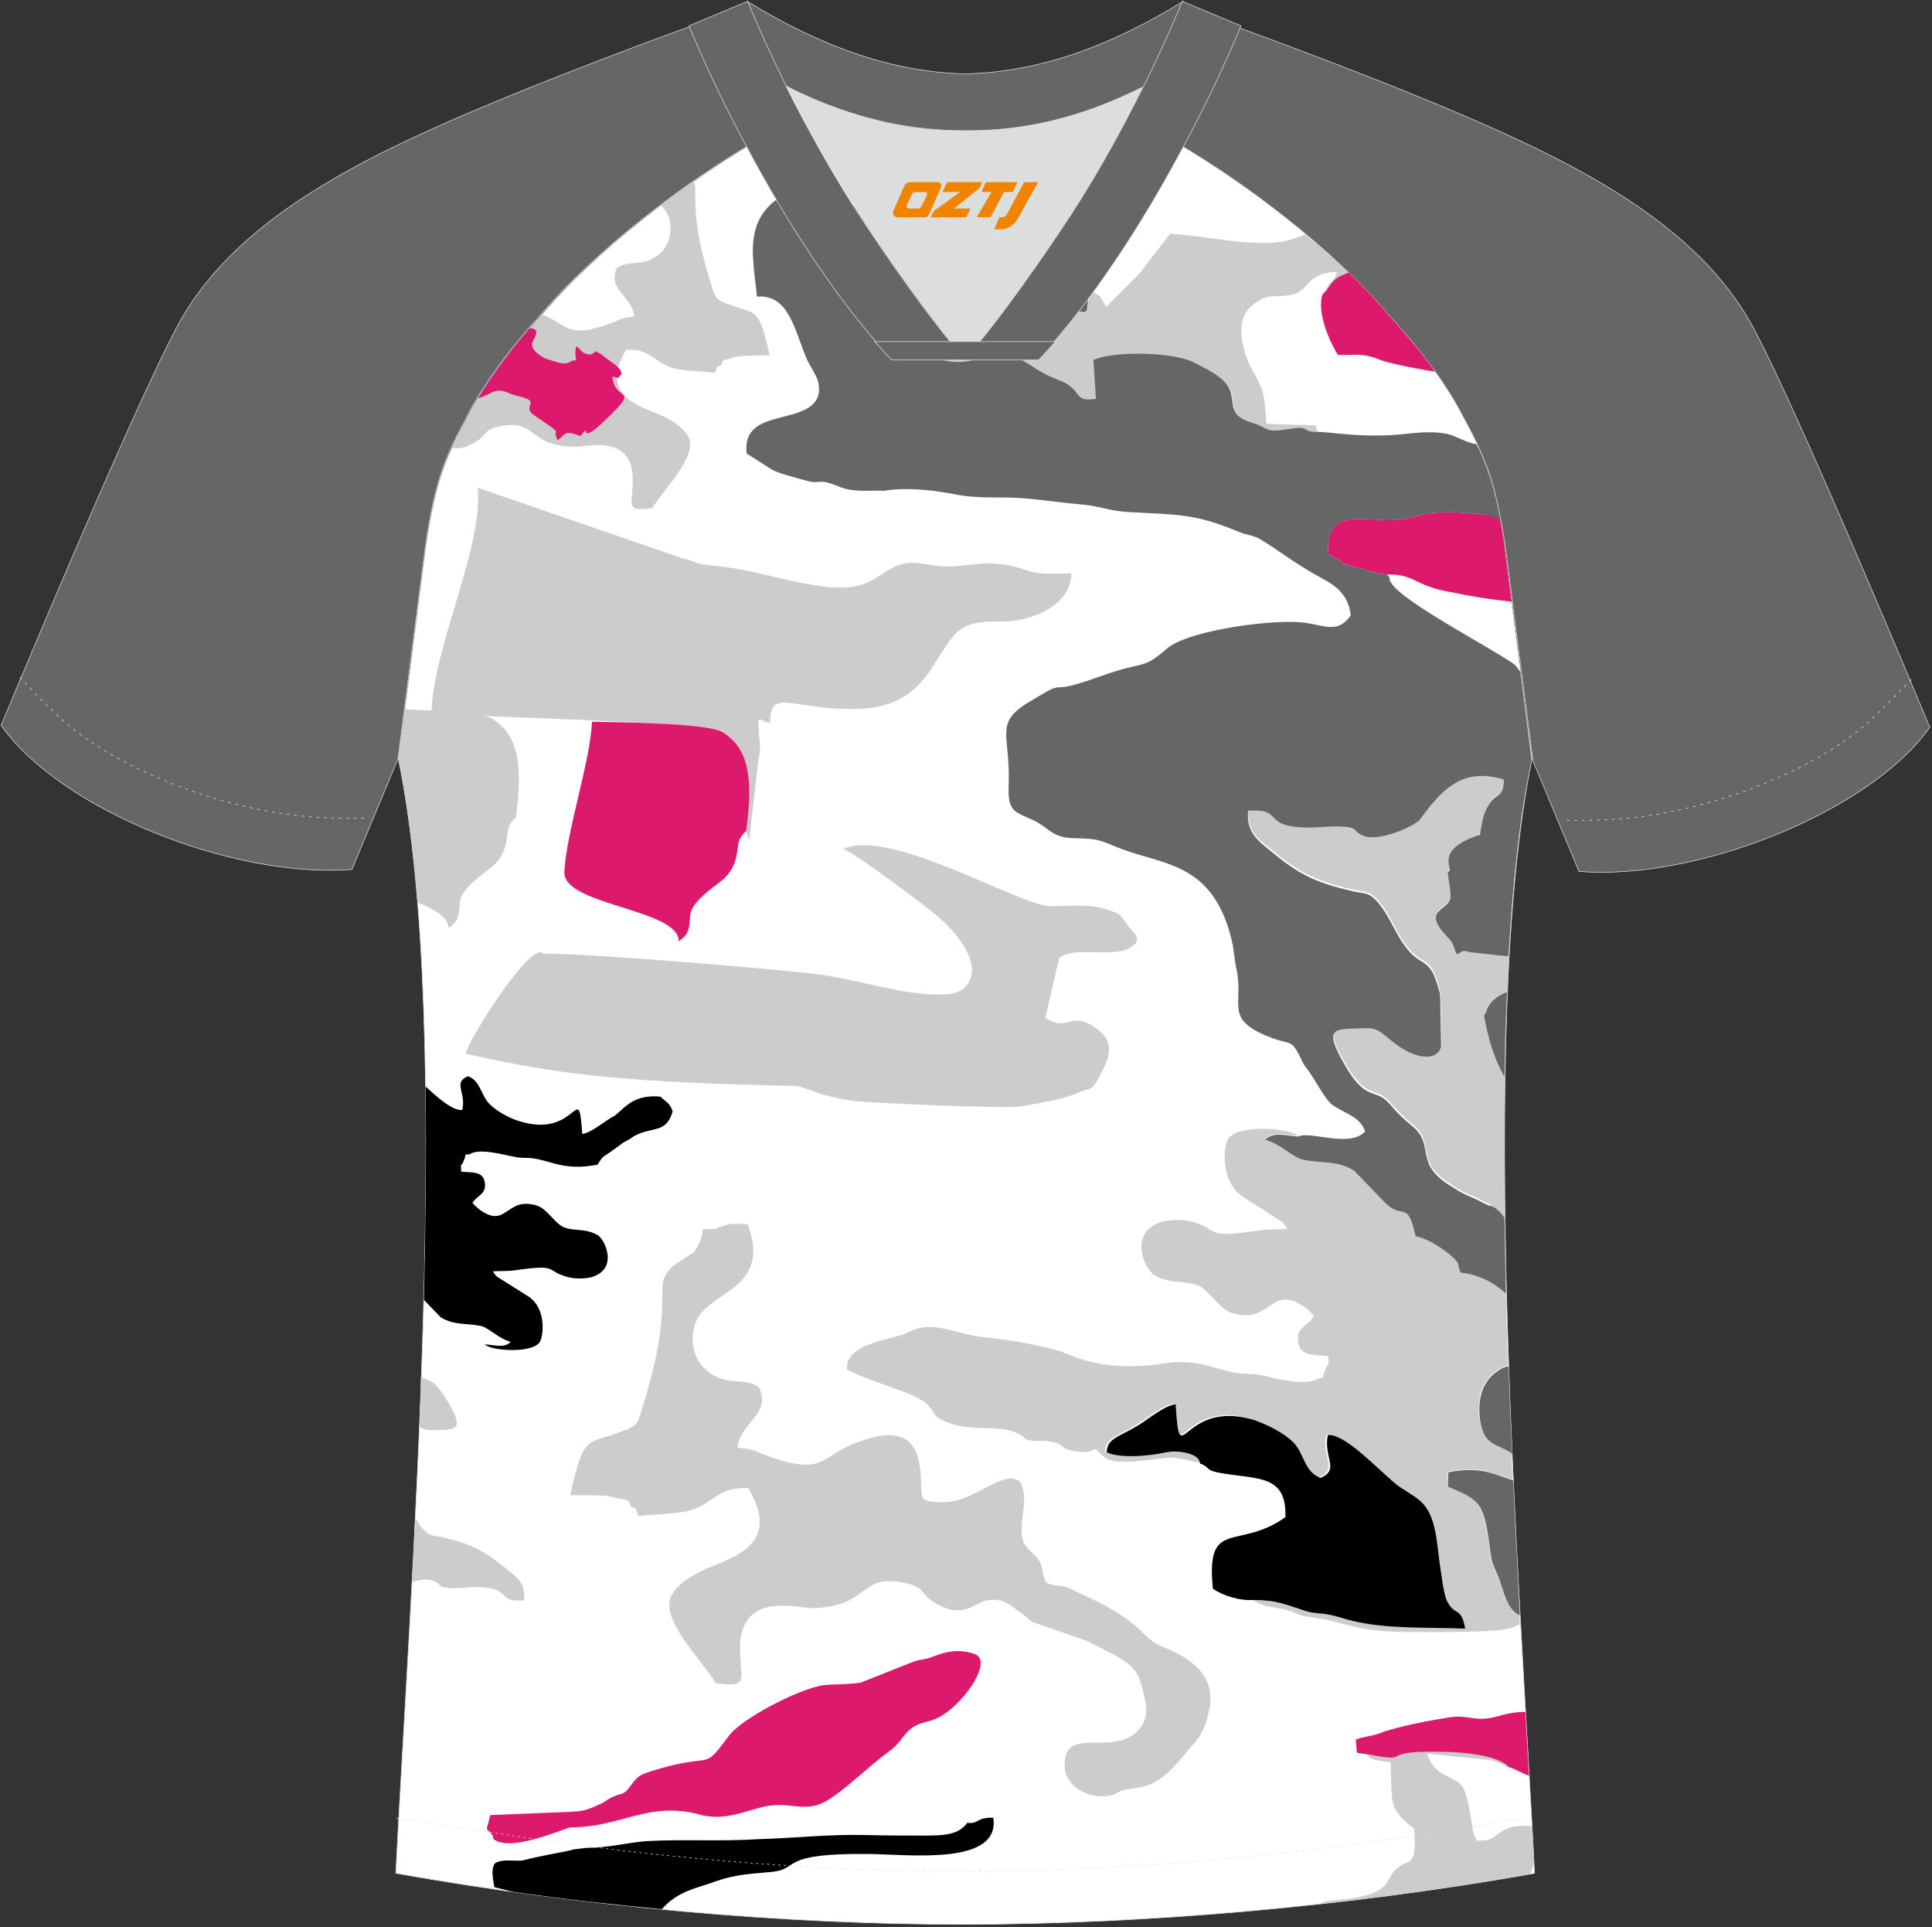 <?xml version="1.0" encoding="utf-8"?>
<!-- Generator: Adobe Illustrator 24.0.0, SVG Export Plug-In . SVG Version: 6.00 Build 0)  -->
<svg xmlns="http://www.w3.org/2000/svg" xmlns:xlink="http://www.w3.org/1999/xlink" version="1.1" id="图层_1" x="0px" y="0px" width="374px" height="373px" viewBox="0 0 374 373" enable-background="new 0 0 374 373" xml:space="preserve">
<rect x="0" y="0" width="374" height="373" fill="#333333" stroke="none"/>
<g>
	
		<path fill-rule="evenodd" clip-rule="evenodd" fill="#666667" stroke="#DCDDDD" stroke-width="0.118" stroke-miterlimit="22.926" d="   M222.04,24.67c7.12-5.93,12.46-12.56,17-19.58c0,0,30.64,10.98,51.8,20.57s39.54,20.86,48.63,37.87s34.1,77.23,34.1,77.23   c-11.57,16.41-45.27,29.76-67.91,27.89l-8.9-21.36c0,0-3.76-29.27-5.14-39.85c-0.89-6.82-2.27-14.04-4.84-19.68   c-0.99-2.27-2.17-4.45-3.36-6.72c-3.26-6.53-8.8-13.65-13.64-18.99C257.73,47.81,238.45,33.38,222.04,24.67z"/>
	
		<path fill-rule="evenodd" clip-rule="evenodd" fill="#FFFFFF" stroke="#DCDDDD" stroke-width="0.118" stroke-miterlimit="22.926" d="   M291.43,107.24c1.29,10.19,4.84,37.67,5.14,39.65c-10.87,52.51-2.17,162.17,0.49,215.67c-36.77,6.53-75.42,9.79-110.22,9.89   c-34.8,0-73.45-3.36-110.22-9.89C79.3,309.07,88,199.4,77.13,146.9c0.3-1.98,3.86-29.47,5.14-39.65   c0.89-6.82,2.27-14.04,4.84-19.68c0.99-2.27,2.17-4.45,3.36-6.72c3.26-6.53,8.8-13.65,13.64-18.99   c11.17-13.45,29.06-27,44.68-35.89c0.99-0.49-0.99-15.43-0.1-15.92c3.95,3.36,25.21,3.26,30.35,6.13l-2.67,0.69   c6.13,2.87,12.95,4.25,19.67,4.25c6.72,0-2.77-1.38,3.36-4.25l5.73-2.47c5.14-2.87,16.21-2.27,20.17-5.64   c0.69,0.4-1.98,16.41-1.19,16.81c15.91,8.8,34,22.55,45.37,36.19c4.94,5.34,10.48,12.46,13.74,18.99c1.29,2.18,2.37,4.45,3.36,6.72   C289.16,93.2,290.55,100.42,291.43,107.24z"/>
	<g>
		<path fill-rule="evenodd" clip-rule="evenodd" fill="#CCCCCC" d="M208.1,280.88c1.98,0.2,2.47,0.3,3.95-0.49    c2.08,1.88,1.88,3.07,9.49,2.27c6.03-0.69,4.94-0.89,10.68,0.49c-0.1-0.1,0-1.58-3.36-2.18c-2.17-0.4-3.26,0-5.04,0.3    c-3.06,0.59-7.41,0.89-9.89-0.3c0.1-2.67,1.98-2.77,6.13-5.24c1.78-1.09,5.24-3.96,7.22-4.05c0.99,13.84,0.99-1.19,15.03,2.97    c2.67,0.79,6.13,2.67,7.81,4.45c2.08,2.18,2.08,5.74,5.24,6.82c3.76-1.68,0.4-3.96,1.38-8.31c3.16-0.3,9.09,6.03,13.15,9.49    c1.29,1.09,3.26,1.98,4.84,3.36c2.87,2.57,3.06,7.52,3.66,11.96c0.2,1.68,0.69,5.74,1.38,7.22c1.48,3.16,2.77,1.09,3.56,5.44    c-7.91-0.4-15.03,0.1-21.75-1.48c-1.68-0.4-2.97-0.89-4.45-1.19c-1.88-0.4-3.06-0.2-4.84-0.79c-3.76-1.19-5.44-2.08-9.89-2.08    c1.98,1.68,4.74,1.38,7.71,2.37c2.17,0.79,1.19,0.79,3.76,1.09c8.11,1.09,7.41,2.97,21.06,2.87c3.46,0,15.03,0.1,17.6-0.79    c1.09-0.4,1.29-0.59,1.68-0.69l-0.1-1.88c-2.27-1.09-2.67-3.46-3.86-6.63c-0.79-2.08-1.48-2.87-1.78-5.24    c-1.29-9.79-1.78-10.19-8.3-13.05l0.1-2.77c6.52-1.29,9.19,0.59,12.55,1.58c-0.1-1.68-0.2-3.36-0.2-5.14    c-2.87-2.27-5.93-1.29-6.33-7.71c-0.2-3.36,0.59-6.23,3.36-8.21c1.09-0.79,1.78-0.99,2.27-0.99c-0.2-4.75-0.3-9.49-0.4-14.14    c-2.47-2.18-5.24-3.66-8.8-4.05c-0.79-1.98,0.1-1.38-1.29-2.77c-1.48-1.58-5.24-3.96-7.41-4.25c-1.58-7.22-2.37-3.07-5.83-6.43    l-6.03-6.23c-3.26-2.08-6.33-1.29-9.98-2.18c-2.08-0.49-4.15-2.97-7.32-3.86c1.78-1.58,3.56-0.79,6.43-0.59    c-1.68-1.58-11.86-2.27-13.54,0.59c-0.89,1.48-1.58,8.01,2.67,11.07l7.71,4.94c0.79,0.79,0.4,0.4,1.09,1.38    c-1.88,0.2-3.56,0-5.44,0.3c-11.47,1.68-6.92-0.1-13.44-1.78c-1.58-0.4-4.65-0.3-6.23,0.4c-5.63,2.37-2.37,9.1-0.59,10.09    c3.26,1.88,6.62,0.79,9,2.27c1.98,1.29,3.76,4.45,6.13,5.04c4.65,1.29,5.83-0.89,8.6-2.27c2.77-1.38,6.23,1.58,7.12,2.87    c-1.29,2.08-3.56,1.98-3.06,5.14c0.49,2.77,3.36,2.27,5.83,2.57c0.1,2.47,0.1,0.99-0.49,2.37c-1.19,2.67,0.1,1.58-1.48,1.98    c-2.57,1.58-8.4-0.1-11.17-0.69c-1.48-0.3-3.06-0.1-4.65-0.4c-4.84-0.79-7.81-3.16-15.72-1.58c-6.82,0.69-11.86,0.1-17-2.08    c-3.26-1.38-11.17-2.77-15.42-3.16c-7.02-0.69-10.38-3.66-15.52-0.99c-2.97,1.48-11.96,1.88-11.76,7.12    c4.15,2.37,13.25,4.45,15.52,6.72c1.78,1.88,0.99,2.37,3.95,3.56c4.55,1.78,9.09,0.49,12.85,1.78c3.26,1.19,0.79,1.78,5.54,1.78    C206.72,279.1,204.45,280.29,208.1,280.88z"/>
		<path fill-rule="evenodd" clip-rule="evenodd" fill="#CCCCCC" d="M122,291.46c1.88,1.09,0.59-0.3,1.58,1.98    c3.56-0.49,9-0.3,11.76-1.78c3.06-1.58,4.55-3.86,9.49-3.66c6.92,11.57-3.95,13.55-9,16.02c-2.17,1.09-5.93,3.26-6.23,6.03    c-0.59,4.55,6.13,11.17,9,15.72c6.43,0.89,4.74-0.59,4.65-6.43c-0.2-11.67,11.27-8.01,14.33-8.11c11.17-0.4,8.5-7.02,18.09-4.75    c3.95,0.89,1.98,2.37,6.92,4.55c4.45,1.98,6.43-1.19,9-1.38c2.97-0.3,4.15,1.19,6.23,2.67c0.3,0.2,0.49,0.3,0.89,0.69l1.09,0.89    l10.58,3.66c9.29,4.75,9.79,4.55,11.27,11.37c0.59,2.87,0,4.55-1.29,5.93c-4.84,5.44-14.93-1.48-14.23,7.42    c0.3,3.56,4.84,6.03,8.7,5.24c1.38-0.3,0.99-0.49,2.47-0.99c3.46-0.99,5.93,0.4,11.57-6.43c2.87-3.56,3.95-3.86,5.14-8.8    c1.68-6.92-3.56-10.48-8.9-12.56c-3.95-1.48-3.46-4.15-12.75-8.8c-1.88-0.89-2.97-1.38-4.74-2.27c-2.37-1.19-2.77-0.49-5.04-1.29    c-1.19-2.08-0.3-2.77-1.68-4.65c-0.79-1.09-2.37-2.18-2.77-3.26c-1.29-3.46,1.19-7.42-0.49-11.47c-2.67-2.87-7.91,2.57-13.15,3.56    c-1.38,0.3-4.94,0.3-5.73-0.49c-1.58-1.68,2.97-18-14.53-10.19c-5.44,2.47-5.44,5.74-16.21,1.68c-2.67-0.99-1.19-0.89-5.24-1.38    c0.49-5.04,6.62-6.33,4.15-11.67c-3.06-2.27-6.62,0.3-10.77-3.86c-2.27-2.27-2.87-6.82-0.89-9.89c3.56-5.24,13.84-5.83,9.49-17.8    c-1.78-0.1-3.06-0.3-4.74,0.3c-2.27,0.69-0.59,0.69-3.95,0.59c-0.2,2.08-0.89,3.16-1.68,4.45l-4.05,2.67    c-4.84,4.45,1.29,5.14-6.52,29.17c-0.69,2.08-1.68,2.18-3.95,3.07c-6.13,2.47-6.82,0-9.49,12.16c1.98,0,4.15,0,6.13,0.1    c0.59,0,2.08,0.2,2.57,0.4C120.52,290.38,121.81,289.78,122,291.46z"/>
		<path fill-rule="evenodd" clip-rule="evenodd" fill="#CCCCCC" d="M252.69,45.34c-1.09,0.49-2.17,0.79-3.06,1.09    c-5.73,1.78-17.5-0.99-23.13-1.19L223.62,49c-0.99,1.29-1.88,2.37-2.87,3.76l-6.62,6.63c-1.29-2.08-0.79-2.08-3.06-3.07    c-0.3,0.2-0.4,0.2-0.49,0.3l0,0c0.1,0,0.2,0.1,0.2,0.59c-0.4,4.25,0.1,3.36-3.16,2.87c-6.62-0.99-6.92-1.29-8.6-4.65    c-1.29-2.47-1.09-2.97-3.86-2.87c-1.88,0.69,0.1,1.48-3.56,5.24c-5.14,5.24-1.98,0.2-10.77,6.43c-2.17,1.48-2.87-0.1-5.44,1.68    c-0.79,0.59-0.49,0.4-0.99,0.89c1.68,1.48,1.98,1.78,4.25,2.08c2.77,0.4,3.46,0.99,5.54,1.19c7.12,0.79,7.71-4.35,15.52,0.79    c5.14,3.36,6.23,2.37,8.4,4.75c1.38,1.38,1.38,2.08,4.15,1.68l-0.49-7.52c3.66-1.68,15.32-1.78,19.47,0.49    c2.27,1.19,3.06,1.48,4.84,2.77c4.74,3.36,0.1,6.92,6.43,8.9c3.06,0.89,2.27,2.08,6.52,1.29c5.24-0.89,2.57,0.49,6.13,0.49    l-0.49-1.38l-9.49-0.3c-0.49-5.54-0.3-6.13-2.67-10.28c-1.48-2.47-3.06-7.52-1.68-10.58c0.79-1.68,1.98-2.47,3.36-3.26    c1.58-0.89,3.46-0.4,5.54-0.79c3.76-0.59,3.16-4.55,9.09-4.45c-0.79,2.57-1.38,0.99-2.57,4.45c1.68-1.29,1.19-2.57,3.95-3.86    c0.4-0.2,0.69-0.3,0.99-0.4C258.32,50.19,255.55,47.71,252.69,45.34z"/>
		<path fill-rule="evenodd" clip-rule="evenodd" fill="#CCCCCC" d="M163.23,164.3c3.16,1.29,16.8,11.77,18.19,12.95    c3.36,2.77,7.81,8.21,6.52,11.97c-0.79,2.37-2.67,3.16-5.34,3.26c-8.2,0.2-16.61-3.07-25.4-4.05c-8.5-0.99-43.69-3.96-52-3.86    c-2.17-2.87-14.63,16.71-15.03,19.38c18.78,4.25,31.73,5.54,64.15,6.23c3.66,0.99,4.25,1.88,10.68,2.87    c2.97,0.4,29.66,1.58,32.42,1.09c3.56-0.59,8.2-1.29,11.07-2.57c2.87-1.29,2.67-0.1,4.25-3.07c1.88-3.56,3.56-6.63-0.69-9.59    c-5.04-3.46-4.84,0.99-9.69-1.88l2.67-11.57c2.27-2.18,8.6-0.49,12.46-1.48c0.4-0.1,1.29-0.49,1.48-0.69    c0.99-0.79,0.79-0.4,1.19-1.58c-0.79-1.98-0.2-0.1-2.37-3.36c-1.19-1.68-1.19-1.48-3.36-2.27c-3.06-1.19-7.31-0.69-10.97-0.69    C197.33,175.37,172.52,160.15,163.23,164.3z"/>
		<path fill-rule="evenodd" clip-rule="evenodd" d="M232.32,283.26c2.17,0.79,0.69,1.29,4.25,1.88c7.02,1.19,12.55,0.3,12.26,8.5    c-9.19,6.53-15.42,0-14.04,13.84c1.88,1.29,5.04,2.37,7.91,2.18c4.45,0,6.13,0.89,9.89,2.08c1.78,0.59,2.97,0.4,4.84,0.79    c1.48,0.3,2.77,0.79,4.45,1.19c6.72,1.58,13.84,1.19,21.75,1.48c-0.79-4.45-2.08-2.27-3.56-5.44c-0.69-1.48-1.09-5.54-1.38-7.22    c-0.59-4.45-0.79-9.39-3.66-11.96c-1.58-1.38-3.46-2.27-4.84-3.36c-4.05-3.46-9.98-9.79-13.15-9.49    c-0.89,4.35,2.37,6.63-1.38,8.31c-3.16-1.09-3.16-4.65-5.24-6.82c-1.68-1.78-5.14-3.56-7.81-4.45    c-14.04-4.05-14.14,10.88-15.03-2.97c-1.98,0.1-5.44,2.97-7.22,4.05c-4.15,2.47-6.03,2.57-6.13,5.24c2.47,1.09,6.82,0.79,9.89,0.3    c1.68-0.3,2.87-0.69,5.04-0.3C232.32,281.67,232.22,283.06,232.32,283.26z"/>
		<path fill-rule="evenodd" clip-rule="evenodd" fill="#CCCCCC" d="M146.82,146.99c0.49-1.88,0.3-3.07,0.1-5.04    c-0.3-4.05-0.1-2.57,2.17-1.98c-0.1-7.12,4.05-2.47,17-2.77c6.33-0.2,10.77-2.47,14.23-7.81c4.74-7.32,5.04-9.2,13.25-9.1    c5.34,0.1,13.64-2.57,13.84-9.3c-3.36-0.1-5.73,0.4-8.6-0.59c-7.61-2.67-11.27-0.49-16.21-0.79c-4.05-0.2-6.13-1.68-10.08,0.4    c-0.1,0.1-0.49,0.3-0.69,0.4c-3.66,2.37-5.44,3.96-12.65,3.07c-7.71-0.99-12.95-3.26-21.55-4.05c-3.46-0.3-3.06-0.89-5.54-1.38    L92.45,94.39c1.29,11.17-9,31.94-8.9,43.9c3.66,0.1,53.58,1.48,56.35,3.36c4.25,2.77,6.13,7.32,4.45,19.08l0.69,1.78    L146.82,146.99z"/>
		<path fill-rule="evenodd" clip-rule="evenodd" fill="#DD196D" d="M110.54,353.66c9.69,0,15.03-5.14,24.91-2.47    c4.74,1.29,8.4-0.59,12.26-1.48c5.34-1.29,8.11,1.48,12.65-1.38c3.66-2.27,7.22-6.03,12.16-9.69c1.68-1.29,2.08-2.47,3.46-3.76    c1.78-1.58,2.87-1.29,5.04-2.18c4.94-1.98,11.47-11.17,7.71-12.56c-4.15-1.48-7.12,0.2-9,0.79c-1.19,0.3-1.88,0.3-2.97,0.69    l-10.18,4.05c-6.62,0.79-6.03-0.4-12.06,1.98c-3.56,1.38-11.17,5.34-13.44,8.31c-5.34,7.22-2.57,2.97-14.63,6.72    c-2.47,0.79-2.87,0.89-4.25,2.77c-1.78,2.47-1.68,1.19-4.45,2.77l-0.59,0.4c-0.1,0.1-0.49,0.3-0.69,0.4    c-3.56,1.68-3.76,1.48-6.92,1.68l-14.63,0.59l-0.69,2.57c0.79,1.58-0.1-0.4,0.79,0.99c0.49,0.79,0.2-0.4,0.49,1.09    C98.97,358.61,109.35,353.76,110.54,353.66z"/>
		<path fill-rule="evenodd" clip-rule="evenodd" fill="#CCCCCC" d="M264.65,339.52c0.59,1.38,2.97,1.19,4.55,1.58    c0.3,8.01-0.49,8.9,4.55,12.85c0.1,1.38,0.3,4.25-0.2,5.34c-0.69,1.48-1.19,0.89-2.67,1.98c-3.36,2.27-0.2,5.54-12.75,6.53    c-2.17,0.2-1.88,0.3-2.57,0.69c13.64-1.48,27.28-3.46,40.73-5.83c0.2-0.59,0.49-1.29,0.69-2.18c-0.1-2.27-0.2-4.55-0.4-7.02    c-6.52-0.69-6.52,2.77-9.49,2.77c-2.47,0-0.59,0.1-1.48-0.49c-0.79-1.38-0.99-7.52-2.47-9.89c-1.29-2.08-5.73-1.98-6.82-6.43    l12.06,1.19c1.88,0.4,1.88,0.79,3.66,1.29c-2.27-2.57-10.38-2.97-13.44-2.97C266.13,338.83,274.14,341.3,264.65,339.52z"/>
		<path fill-rule="evenodd" clip-rule="evenodd" fill="#DD196D" d="M264.65,339.52c9.49,1.78,1.48-0.69,13.94-0.49    c3.06,0,11.27,0.4,13.44,2.97c0.99,0.2,1.88,0.89,3.95,1.68c-0.2-3.96-0.49-8.11-0.69-12.36c-1.48,0-3.16,0.2-5.14,0.79    c-4.65,1.38-5.73-0.4-9.79,0.3c-3.76,0.59-10.08,1.78-13.34,3.07c-1.58,0.59-3.06,0.59-4.55,1.19l0.2,2.57L264.65,339.52z"/>
		<path fill-rule="evenodd" clip-rule="evenodd" fill="#DD196D" d="M256.05,56.91c-1.38,3.66,1.88,10.28,2.97,11.77    c3.86,0.1,4.84-0.4,8.2,0.99c1.29,0.49,5.63,1.48,10.58,2.27c-2.57-3.66-5.54-7.12-8.2-10.09c-2.57-3.07-5.44-6.13-8.5-9.1    c-0.3,0.1-0.59,0.2-0.99,0.4C257.23,54.34,257.73,55.63,256.05,56.91z"/>
		<path fill-rule="evenodd" clip-rule="evenodd" fill="#CCCCCC" d="M292.13,184.87c-2.87-0.4-5.73-0.69-7.41-0.89    c-2.17-0.59-1.38,0.1-2.67,0.4c-0.69-1.68-0.49-2.08-1.68-3.26c-5.24-5.34-0.2-4.94,0.49-7.52c0.3-1.09-0.4-3.56-0.49-5.14    c0.1-0.1,0.2-0.1,0.3-0.2c0.79-0.99,5.04-6.72,5.93-7.02c0.4-2.27,0.59-4.05,1.58-5.64c1.68-2.67,3.06-1.19,3.06-5.04    c-2.08-0.59-5.73-1.38-8.11-0.3c-2.47,0.3-6.72,6.03-8.2,8.11c-1.48,1.48-7.91,4.15-10.68,3.16c-2.67-0.99-0.69-1.68-4.65-1.88    c-2.37-0.1-4.74,0.4-7.12,0.2c-8.4-0.49-3.66-3.76-10.77-3.26c-0.3,3.36,0.89,5.04,3.16,6.82c6.13,5.14,9,6.92,17.2,8.8    c1.68,0.4,2.77,0.2,4.05,1.38c3.56,3.26,4.55,9.49,9,12.06c2.57,1.38,2.87,3.36,3.76,6.43l0.2,10.09    c-0.79,3.07-5.24,2.67-9.79-1.19c-2.97-2.47-2.87-2.37-7.81-2.18c-3.76,0.1-4.45,0.99-1.38,6.43c4.65,8.21,6.03,4.65,9.09,8.21    c1.78,1.98,2.37,2.57,4.35,4.25c4.25,3.46,0.49,6.82,6.52,10.98c2.17,1.48,2.77,1.88,5.63,3.07c0.69,0.3,2.27,1.19,2.77,1.29    c1.48,1.98,0.1,3.26,2.87,5.83C291.04,220.17,291.24,201.58,292.13,184.87z"/>
		<path fill-rule="evenodd" clip-rule="evenodd" fill="#DD196D" d="M131.4,182.2c0.79-0.69,1.48-0.99,1.88-2.37    c0.79-2.67-1.09-3.56,4.74-8.11c1.58-1.19,3.26-2.27,4.15-4.65c1.09-3.07,0.1-4.35,2.27-6.23c1.68-11.87-0.3-16.41-4.45-19.08    c-2.77-1.88-21.75-1.98-25.4-2.08c-0.2,7.22-5.04,21.66-5.34,29.07C108.96,175.27,131.49,175.87,131.4,182.2z"/>
		<path fill-rule="evenodd" clip-rule="evenodd" fill="#666666" d="M287.28,196.54c0.79,4.45,1.98,8.41,3.95,11.87    c0.1-5.64,0.2-11.07,0.49-16.41c-1.38,0.59-2.47,1.29-3.16,2.18C287.68,195.25,287.88,195.84,287.28,196.54z"/>
		<path fill-rule="evenodd" clip-rule="evenodd" fill="#DD196D" d="M290.35,100.32c-0.4-0.69-0.89-0.49-4.84-0.89    c-9.79-0.99-10.97,0.79-14.93,1.19c-6.13,0.59-14.23-2.97-13.44,6.63c0.79,0.4,1.29,0.69,2.27,1.29c1.58,0.99,0.4,0.49,2.47,1.09    c2.08,0.49,4.25,1.29,6.62,1.58c5.14-0.2,5.34,2.08,11.66,3.26c5.44,1.09,7.81,1.48,12.46,1.98c-0.49-3.66-0.89-6.82-1.19-9.2    C291.14,104.97,290.84,102.69,290.35,100.32z"/>
		<path fill-rule="evenodd" clip-rule="evenodd" fill="#666666" d="M289.26,100.12c0.4,0.2,0.79,0.4,1.19,0.59    c-0.89-4.75-2.08-9.3-3.86-13.15c-0.2-0.49-0.49-1.09-0.79-1.58c-1.58-0.3-2.67-0.89-4.35-1.58c-2.27-0.99-5.93-0.79-8.8-0.49    c-8.7,1.09-15.82-0.49-17.6-0.3c-3.46,0-0.89-1.38-6.13-0.49c-4.25,0.69-3.36-0.4-6.52-1.29c-6.33-1.88-1.68-5.44-6.43-8.9    c-1.78-1.29-2.57-1.58-4.84-2.77c-4.25-2.18-15.91-2.18-19.47-0.49l0.49,7.52c-2.87,0.4-2.87-0.2-4.15-1.68    c-2.27-2.37-3.36-1.38-8.4-4.75c-7.81-5.24-8.4,0-15.52-0.79c-1.98-0.2-2.77-0.79-5.54-1.19c-2.37-0.3-2.57-0.59-4.25-2.08    c0.49-0.49,0.2-0.3,0.99-0.89c2.57-1.78,3.26-0.2,5.44-1.68c8.8-6.23,5.63-1.19,10.77-6.43c3.76-3.76,1.68-4.55,3.56-5.24    c2.77,0,2.57,0.4,3.86,2.87c1.68,3.36,2.08,3.66,8.6,4.65c3.26,0.49,2.87,1.38,3.16-2.87c-3.76,2.47-7.41-3.07-11.07-5.74    c-9.59-7.02-15.72-9.79-35.09-11.57c-4.55-0.4-3.56-2.77-8.2-4.05c-13.54,4.25-10.48,13.45-9.79,21.66    c6.13-0.49,7.22,6.23,9.49,11.67c0.69,1.78,2.08,3.46,2.37,4.85c1.09,4.75-3.16,5.83-6.72,6.72c-3.76,0.99-7.71,1.88-7.12,7.12    l4.94,3.16c1.48,0.79,4.84,1.58,6.52,2.08c3.16,0.89,1.98-0.69,6.72,1.29c2.47,0.99,5.73,0.59,8.4,0.69    c4.94-0.79,10.28,0,14.33,0.79c3.56,0.69,7.81,0.4,11.66,0.59c3.66,0.2,7.91,0.89,11.47,1.19c4.45,0.3,5.83,1.38,10.48,1.58    c9.09,0.49,12.36,0.3,20.66,3.76c1.58,0.69,3.06,0.69,4.45,1.58c3.26,1.98,6.72,4.75,11.86,7.52c2.77,1.48,5.04,3.26,5.44,7.12    c-2.37,3.26-4.35,2.18-8.4,1.48c-5.24-0.99-22.83,1.19-27.18,4.94c-4.94,4.25-3.95,2.18-12.85,5.34c-8.2,2.97-6.92,1.68-9.19,2.37    c-0.79,0.3-2.57,1.38-3.56,1.98c-8.4,4.65-4.55,6.43-5.04,17.11c-0.2,5.04,1.58,4.85,5.04,6.53c3.06,1.58,3.36,3.26,7.71,3.36    c5.54,0.1,5.04,0.59,9.39,2.18c8.2,3.07,17.89,2.67,21.25,18.49c0.2,1.09,0.2,1.58,0.4,2.77c0.1,0.59,0.1,0.79,0.2,1.38    c1.68,6.72-1.98,9.59,4.65,12.85c5.34,2.57,5.83,0.99,7.31,3.76c0.99,1.78,0.69,1.78,2.08,3.56c1.19,1.58,3.26,5.64,4.65,6.63    c2.17,1.58,5.44,2.27,6.33,5.14c-2.97,3.26-10.77-0.2-12.95,0.99c-2.77-0.2-4.65-0.99-6.43,0.59c3.16,0.89,5.24,3.36,7.31,3.86    c3.66,0.79,6.82,0.1,9.98,2.18l6.03,6.23c3.46,3.36,4.25-0.79,5.83,6.43c2.17,0.3,5.83,2.67,7.41,4.25    c1.38,1.48,0.49,0.79,1.29,2.77c3.56,0.4,6.33,1.88,8.8,4.05c-0.1-4.94-0.2-9.79-0.3-14.63c-0.79-1.19-1.68-2.08-2.87-2.37    c-0.49-0.1-2.08-0.99-2.77-1.29c-2.77-1.19-3.36-1.58-5.63-3.07c-6.03-4.15-2.27-7.52-6.52-10.98c-1.98-1.68-2.67-2.27-4.35-4.25    c-3.06-3.56-4.55,0-9.09-8.21c-3.06-5.54-2.37-6.33,1.38-6.43c4.84-0.2,4.74-0.4,7.81,2.18c4.55,3.86,9.09,4.25,9.79,1.19    l-0.2-10.09c-0.89-3.07-1.29-5.04-3.76-6.43c-4.45-2.57-5.44-8.7-9-12.06c-1.29-1.19-2.37-0.99-4.05-1.38    c-8.2-1.88-11.07-3.66-17.2-8.8c-2.17-1.78-3.46-3.56-3.16-6.82c7.12-0.4,2.47,2.87,10.77,3.26c2.37,0.1,4.74-0.3,7.12-0.2    c3.95,0.2,1.98,0.89,4.65,1.88c2.77,0.99,9.19-1.68,10.68-3.16c4.25-5.83,8.2-10.28,16.31-7.81c-0.1,3.76-1.38,2.27-3.06,5.04    c-0.99,1.58-1.19,3.36-1.58,5.64c-8.7,2.87-5.34,6.23-5.93,7.02c0,0-0.2,0.1-0.3,0.2c0.1,1.58,0.69,4.05,0.49,5.14    c-0.69,2.47-5.63,2.18-0.49,7.52c1.19,1.19,0.99,1.58,1.68,3.26c1.29-0.3,0.49-0.99,2.67-0.4c2.08,0.2,4.94,0.59,7.41,0.79    c0.79-14.34,2.17-27.29,4.45-37.97c-0.1-0.99-1.09-8.5-2.17-17.01c-0.49-0.89-0.99-1.38-1.38-1.68    c-5.24-3.56-21.45-11.96-23.63-15.62c-0.79-1.29,0.3-0.4-0.79-1.58c-2.37-0.3-4.45-1.09-6.62-1.58c-2.17-0.59-0.89-0.1-2.47-1.09    c-0.89-0.59-1.48-0.89-2.27-1.29c-0.79-9.59,7.32-6.03,13.44-6.63c3.95-0.4,5.04-2.18,14.93-1.19c4.25,0.4,3.26,0.49,3.66,1.29    L289.26,100.12L289.26,100.12z M292.03,264.47c-0.49,0-1.19,0.2-2.27,0.99c-2.67,1.88-3.56,4.85-3.36,8.21    c0.4,6.43,3.46,5.54,6.33,7.71C292.42,275.84,292.23,270.2,292.03,264.47L292.03,264.47z M292.92,286.52    c-3.36-0.99-6.03-2.87-12.55-1.58l-0.1,2.77c6.62,2.77,7.02,3.26,8.3,13.05c0.3,2.37,1.09,3.16,1.78,5.24    c1.09,3.16,1.58,5.54,3.86,6.63C293.81,304.22,293.31,295.42,292.92,286.52z"/>
		<path fill-rule="evenodd" clip-rule="evenodd" fill="#E2E3E5" d="M187.34,21.81l-0.59-1.58c-0.59-0.1-1.19-0.3-1.88-0.4    C185.66,20.42,186.36,21.02,187.34,21.81z"/>
		<path fill-rule="evenodd" clip-rule="evenodd" d="M125.27,356.33c-3.36,0.2-8.01,1.38-11.57,1.29l-2.57,0.3    c-1.09,0.4-5.93,1.09-10.08,2.18c-1.58,0.1-3.66-0.3-5.04,0.4c-0.59,0.3-0.79,1.58-0.59,2.97c0,0.1,0,0.1,0,0.2    c0.1,0.49,0.2,1.09,0.3,1.58c1.19,0.3,2.37,0.59,3.56,0.89c9.59,1.38,19.28,2.47,28.86,3.36c3.06-3.56,6.82-4.05,10.58-5.44    c3.66-1.29,6.62-1.38,10.77-1.78c5.54-0.59,0.99-3.66,18.78-3.46c7.91,0.1,25.4,2.27,24.02-7.02c-3.36-0.1-2.77,1.29-5.04,0.99    c-1.68,2.27-4.15,2.47-8.4,2.47c-3.66,0-7.32,0-10.97-0.1c-7.22-0.2-14.04,0.59-20.96,0.79    C139.6,356.43,132.19,355.94,125.27,356.33z"/>
		<path fill-rule="evenodd" clip-rule="evenodd" d="M190.71,20.82c2.47,3.56,6.43,7.32,11.76,6.33c0,0,10.97,0.79,11.86,14.44    c0,0-15.22-1.78-17.5-7.81c-2.27-6.13-9.19-6.53-16.8-7.42c0,0-4.94,0.79-9.49-2.87c0,0-14.53-8.41-17.1-6.53    c0,0-2.47-1.98-3.26-6.03c6.13,2.57,24.22,2.67,28.86,5.34l-2.67,0.69C180.92,18.94,185.76,20.22,190.71,20.82z"/>
		<path fill-rule="evenodd" clip-rule="evenodd" fill="#CCCCCC" d="M86.81,179.63c0.79-0.69,1.48-0.99,1.88-2.37    c0.79-2.67-1.09-3.56,4.74-8.11c1.58-1.19,3.26-2.27,4.15-4.65c1.09-3.07,0.1-4.35,2.27-6.23c1.68-11.87-0.3-16.41-4.45-19.08    c-1.78-1.19-10.18-1.68-17-1.88l-1.29,9.59c1.68,8.11,2.87,17.5,3.76,27.79C84.24,176.07,86.81,177.55,86.81,179.63z"/>
		<path fill-rule="evenodd" clip-rule="evenodd" d="M115.68,225.41c0.99-1.68,1.09-1.48,2.37-2.37l2.57-1.88    c0.69-0.4,1.38-0.69,1.98-1.19c3.56-2.08,6.33-0.4,7.61-4.85c-0.49-1.58-1.19-1.78-2.37-2.87c-6.03-0.59-7.41,3.16-9.49,4.05    c-1.38,0.79-4.15,3.07-5.63,3.16c-0.79-10.88-0.79,0.89-11.86-2.37c-2.17-0.59-4.84-2.08-6.13-3.46    c-1.68-1.68-1.68-4.45-4.15-5.34c-2.97,1.29-0.3,3.07-1.09,6.53c-1.78,0.2-4.55-2.18-7.12-4.55c0.2,13.35,0,27.29-0.3,41.33    l3.26,3.36c2.57,1.58,4.94,1.09,7.81,1.68c1.58,0.4,3.26,2.37,5.73,3.07c-1.38,1.29-2.87,0.59-5.04,0.49    c1.29,1.29,9.29,1.78,10.68-0.49c0.69-1.19,1.29-6.33-2.08-8.7l-6.13-3.86c-0.69-0.59-0.3-0.3-0.89-1.09c1.48-0.1,2.77,0,4.25-0.2    c9-1.29,5.44,0.1,10.58,1.38c1.29,0.3,3.66,0.3,4.94-0.3c4.45-1.88,1.78-7.22,0.49-7.91c-2.57-1.48-5.24-0.59-7.02-1.78    c-1.58-0.99-2.97-3.46-4.84-3.96c-3.66-0.99-4.55,0.69-6.72,1.78c-2.17,1.09-4.84-1.29-5.63-2.27c0.99-1.58,2.77-1.58,2.37-4.05    c-0.4-2.18-2.67-1.78-4.55-1.98c-0.1-1.98-0.1-0.79,0.4-1.88c0.89-2.08-0.1-1.29,1.19-1.48c1.98-1.29,6.52,0.1,8.8,0.49    c1.19,0.3,2.37,0.1,3.66,0.3C107.08,224.82,109.45,226.6,115.68,225.41z"/>
		<path fill-rule="evenodd" clip-rule="evenodd" fill="#CCCCCC" d="M79.79,306.2c1.48-0.49,2.97-0.69,3.95-0.3    c2.08,0.79,0.59,1.29,3.66,1.48c1.88,0.1,3.76-0.3,5.54-0.2c6.52,0.4,2.87,2.87,8.5,2.57c0.3-2.57-0.69-3.96-2.47-5.34    c-4.84-3.96-7.02-5.44-13.44-6.92c-1.38-0.3-2.17-0.1-3.16-1.09c-0.79-0.69-1.38-1.58-1.88-2.47    C80.19,298.09,79.99,302.24,79.79,306.2L79.79,306.2z M81.18,276.14c1.19,0.79,1.78,0.69,4.65,0.59c2.87-0.1,3.56-0.79,1.09-5.04    c-2.67-4.75-3.95-4.45-5.44-5.14C81.48,269.71,81.38,272.87,81.18,276.14z"/>
		<path fill-rule="evenodd" clip-rule="evenodd" fill="#CCCCCC" d="M139.7,70.56c-1.48,0.89-0.49-0.2-1.29,1.58    c-2.87-0.4-7.32-0.2-9.59-1.48c-2.47-1.29-3.66-3.16-7.61-2.97c-5.54,9.3,3.26,10.98,7.32,12.95c1.78,0.89,4.74,2.67,5.04,4.94    c0.49,3.66-4.94,9-7.31,12.76c-5.24,0.69-3.86-0.49-3.76-5.24c0.1-9.39-9.09-6.53-11.57-6.63c-9-0.3-6.92-5.64-14.63-3.86    c-3.16,0.79-1.68,1.88-5.63,3.66c-1.38,0.59-2.37,0.59-3.26,0.4c0.89-1.98,1.98-3.96,3.06-5.93c3.26-6.53,8.8-13.65,13.64-18.99    c0.3-0.3,0.49-0.59,0.79-0.89c0.2,0.1,0.4,0.2,0.59,0.2c4.45,1.98,4.45,4.65,13.05,1.38c2.17-0.79,0.89-0.69,4.25-1.19    c-0.4-4.05-5.34-5.04-3.36-9.39c2.47-1.78,5.34,0.2,8.7-3.16c1.78-1.78,2.37-5.54,0.69-7.91c-0.3-0.4-0.59-0.79-0.89-1.09    c2.08-1.58,4.25-3.16,6.43-4.65c0.79,2.57-1.19,6.23,3.76,21.46c0.59,1.68,1.38,1.78,3.16,2.47c4.94,1.98,5.54,0,7.71,9.79    c-1.58,0-3.36,0-4.94,0.1c-0.49,0-1.68,0.2-2.08,0.3C140.88,69.77,139.9,69.17,139.7,70.56z"/>
		<path fill-rule="evenodd" clip-rule="evenodd" fill="#DD196D" d="M92.55,77.08c0.69-0.2,1.48-0.49,2.37-0.99    c2.37-1.19,3.06,0.1,5.44,0.59c4.84,1.09,0.2,1.88,3.26,3.86c6.33,4.25,2.87,1.98,4.35,4.65c1.38-0.99,1.29-1.68,2.87-1.29    l1.58,0.49c2.37-3.26-1.09,2.47,4.74-3.07c7.12-6.82,1.88-3.26,1.38-8.41c1.48,0.1,0.69,0.69,1.78-0.49    c-0.1-1.19-0.99-1.58-2.37-2.67c-0.99-0.69-1.78-1.48-2.77-1.78c-0.2,0.4-0.69,0.89-1.78,0.49c-0.99-0.4-0.89-0.69-1.78-1.48    c-0.4,1.09-0.2,1.58-0.1,2.77c-1.48-0.1-0.99,0.89-3.16,0.49c-0.4-0.1-2.77-0.79-3.06-0.99c-3.36-1.88-2.08-3.26-2.08-3.26    c0.1-0.59,1.68-2.37-0.69-2.47C98.97,67.69,95.31,72.44,92.55,77.08z"/>
	</g>
	
		<path fill-rule="evenodd" clip-rule="evenodd" fill="#666667" stroke="#DCDDDD" stroke-width="0.118" stroke-miterlimit="22.926" d="   M151.76,24.28c-7.12-5.93-12.46-12.56-17-19.58c0,0-30.64,10.98-51.8,20.57S43.42,46.13,34.32,63.14s-34.1,77.23-34.1,77.23   c11.57,16.51,45.27,29.76,67.91,27.89l8.9-21.36c0,0,3.76-29.27,5.14-39.85c0.89-6.82,2.27-14.04,4.84-19.68   c0.99-2.27,2.17-4.45,3.36-6.72c3.26-6.53,8.8-13.65,13.64-18.99C116.07,47.42,135.35,32.98,151.76,24.28z"/>
	<path fill="none" stroke="#DCDDDD" stroke-width="0.118" stroke-miterlimit="22.926" stroke-dasharray="0.432,0.648" d="   M76.73,351.88c1.29,0.2,15.12,2.27,16.41,2.47c30.84,4.94,61.88,7.81,93.22,7.81c30.84,0,61.39-2.77,91.73-7.52   c1.78-0.3,16.11-2.57,17.89-2.87"/>
	
		<path fill-rule="evenodd" clip-rule="evenodd" fill="#666665" stroke="#DCDDDD" stroke-width="0.118" stroke-miterlimit="22.926" d="   M145.33,12.81c13.64,8.41,27.48,12.56,41.52,12.46c13.94,0.2,27.78-3.96,41.52-12.46c1.78-6.92,0.69-12.56,0.69-12.56   c-14.63,9-28.37,13.74-42.21,14.04c-13.74-0.3-27.58-5.04-42.21-14.04C144.64,0.25,143.65,5.89,145.33,12.81z"/>
	<path fill-rule="evenodd" clip-rule="evenodd" fill="#DCDDDD" d="M217.99,18.35c-10.28,4.75-20.66,7.02-31.14,6.92   c-10.48,0.1-20.86-2.18-31.14-6.92c-1.19-0.49-2.37-1.09-3.46-1.68c4.15,8.21,8.7,16.41,13.64,24.13   c4.84,7.71,14.83,21.95,21.06,28.68v0.1c6.23-6.72,16.11-21.06,21.06-28.68c4.94-7.71,9.49-15.92,13.64-24.13v-0.1   C220.36,17.36,219.17,17.85,217.99,18.35z"/>
	
		<path fill-rule="evenodd" clip-rule="evenodd" fill="#666665" stroke="#DCDDDD" stroke-width="0.118" stroke-miterlimit="22.926" d="   M152.05,16.37c-2.67-5.44-5.14-10.78-7.32-16.12L133.37,5c3.16,7.61,6.92,15.52,11.07,23.24c8.2,15.43,17.99,30.36,28.17,41.33   h14.23v-0.1c-6.23-6.72-16.11-21.06-21.06-28.68c-4.94-7.71-9.49-15.92-13.64-24.13C152.15,16.57,152.15,16.47,152.05,16.37z"/>
	
		<path fill-rule="evenodd" clip-rule="evenodd" fill="#666665" stroke="#DCDDDD" stroke-width="0.118" stroke-miterlimit="22.926" d="   M221.55,16.37c2.67-5.44,5.14-10.78,7.31-16.12L240.23,5c-3.16,7.61-6.92,15.52-11.07,23.24c-8.2,15.43-17.99,30.36-28.17,41.33   h-14.23v-0.1c6.23-6.72,16.11-21.06,21.06-28.68c4.94-7.71,9.49-15.92,13.54-24.13C221.45,16.57,221.55,16.47,221.55,16.37z"/>
	
		<path fill-rule="evenodd" clip-rule="evenodd" fill="#666665" stroke="#DCDDDD" stroke-width="0.118" stroke-miterlimit="22.926" d="   M186.85,69.67h14.23c1.09-1.19,2.17-2.37,3.26-3.56h-14.43h-0.1h-6.03h-14.43c1.09,1.19,2.17,2.47,3.26,3.56H186.85z"/>
	
	<path fill="none" stroke="#DCDDDD" stroke-width="0.118" stroke-miterlimit="22.926" stroke-dasharray="0.579,0.869" d="   M3.78,131.07c2.97,3.07,6.13,6.43,9.29,9.1c10.28,8.7,27.38,15.23,41.62,17.3c5.63,0.79,10.38,0.99,16.71,0.89"/>
	<path fill="none" stroke="#DCDDDD" stroke-width="0.118" stroke-miterlimit="22.926" stroke-dasharray="0.579,0.869" d="   M370.02,131.47c-2.97,2.97-6.13,6.43-9.29,9.1c-10.28,8.7-27.38,15.23-41.62,17.3c-5.63,0.79-10.38,0.99-16.71,0.89"/>
</g>
<g>
	<path fill="#F08300" d="M198.26,35.26l-3.4,6.3c-0.2,0.3-0.5,0.5-0.8,0.5h-0.6l-1,2.3h1.2c2,0.1,3.2-1.5,3.9-3L200.96,35.26h-2.5L198.26,35.26z"/>
	<polygon fill="#F08300" points="191.06,35.26 ,196.96,35.26 ,196.06,37.16 ,194.36,37.16 ,191.76,42.06 ,189.06,42.06 ,191.96,37.16 ,189.96,37.16 ,190.86,35.26"/>
	<polygon fill="#F08300" points="185.06,40.36 ,184.56,40.36 ,185.06,40.06 ,189.66,36.36 ,190.16,35.26 ,183.36,35.26 ,183.06,35.86 ,182.46,37.16 ,185.26,37.16 ,185.86,37.16 ,180.76,40.86    ,180.16,42.06 ,186.76,42.06 ,187.06,42.06 ,187.86,40.36"/>
	<path fill="#F08300" d="M181.56,35.26H176.26C175.76,35.26,175.26,35.56,175.06,35.96L172.96,40.76C172.66,41.36,173.06,42.06,173.76,42.06h5.2c0.4,0,0.7-0.2,0.9-0.6L182.16,36.26C182.36,35.76,182.06,35.26,181.56,35.26z M179.46,37.76L178.36,39.96C178.16,40.26,177.86,40.36,177.76,40.36l-1.8,0C175.76,40.36,175.36,40.26,175.56,39.66l1-2.1c0.1-0.3,0.4-0.4,0.7-0.4h1.9   C179.36,37.16,179.56,37.46,179.46,37.76z"/>
</g>
</svg>